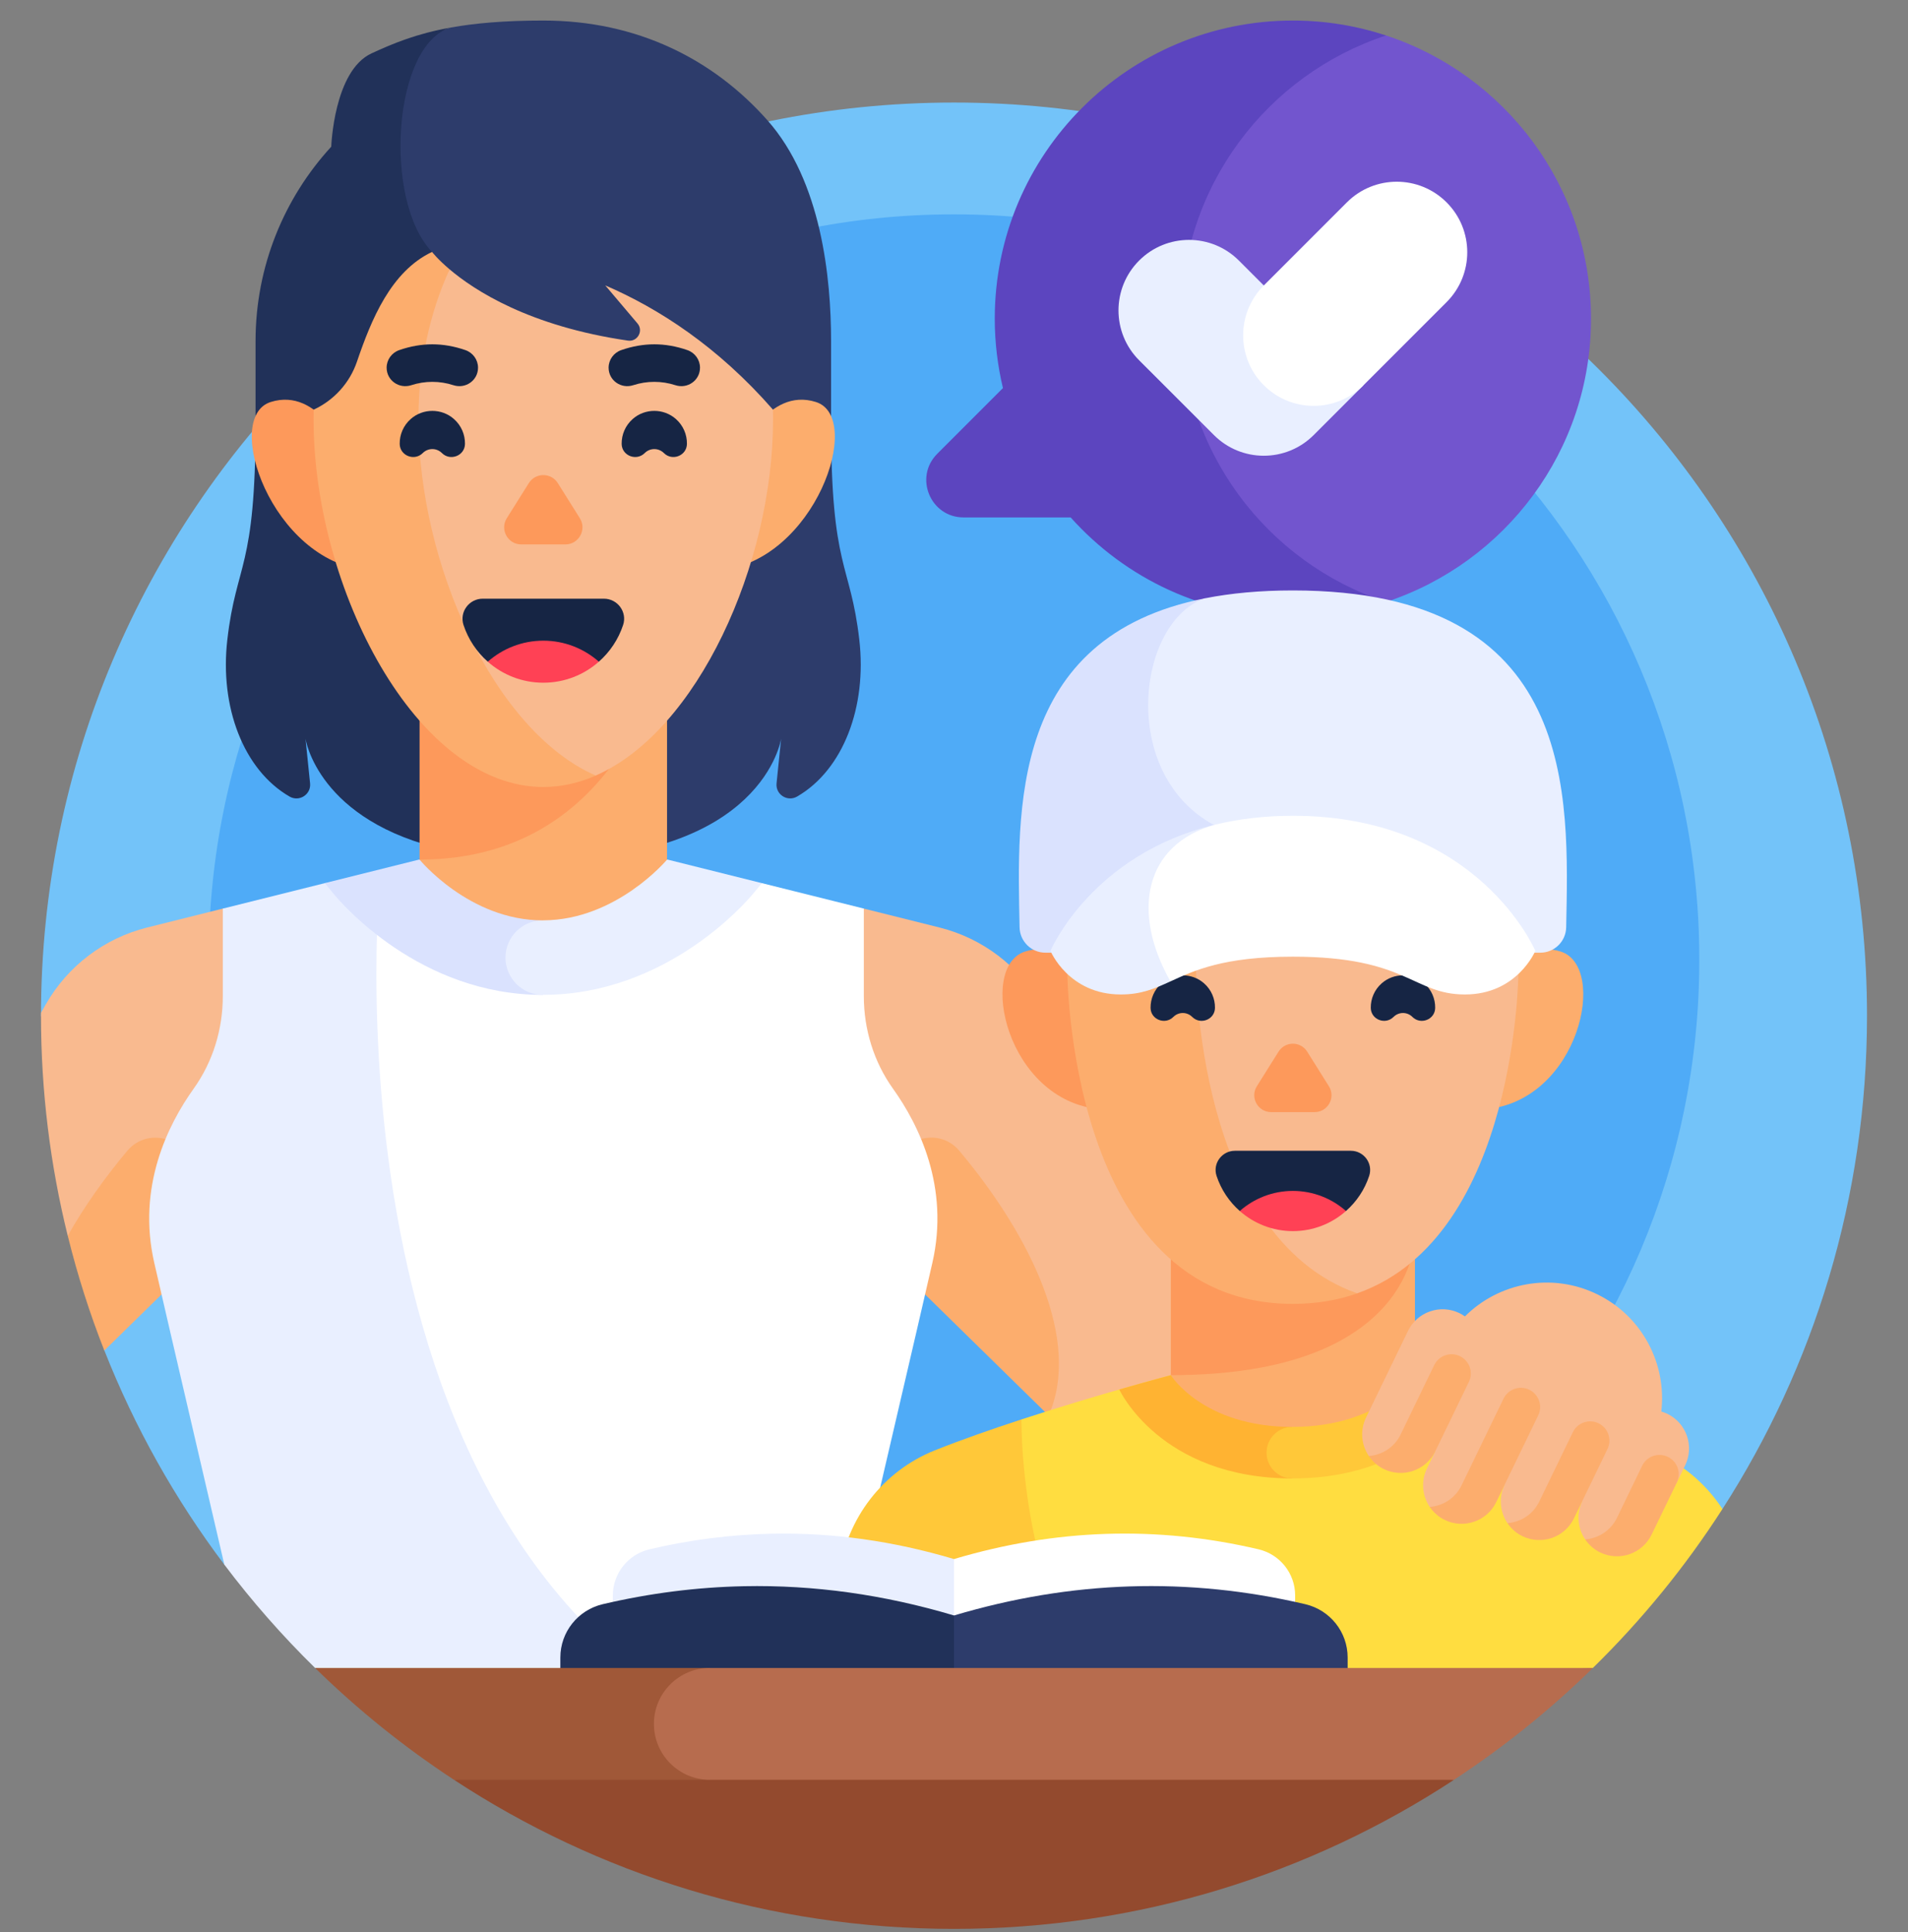 <svg xmlns="http://www.w3.org/2000/svg" width="80" height="81" viewBox="0 0 80 81" fill="none"><rect x="0" y="0" width="80" height="81" fill="#808080" stroke="none"/><g clip-path="url(#clip0_3966_4820)"><path d="M40 4.299C18.858 4.299 1.719 21.438 1.719 42.58L4.371 56.602C5.646 59.837 7.346 62.857 9.406 65.592L40 72.268L72.22 63.259C76.056 57.295 78.281 50.198 78.281 42.58C78.281 21.438 61.142 4.299 40 4.299Z" fill="#73C3F9"></path><path d="M40 71.486C57.259 71.486 71.25 57.495 71.25 40.236C71.25 22.977 57.259 8.986 40 8.986C22.741 8.986 8.75 22.977 8.75 40.236C8.75 57.495 22.741 71.486 40 71.486Z" fill="#4FABF7"></path><path d="M58.115 1.487C56.886 1.083 55.573 0.861 54.209 0.861C47.305 0.861 41.709 6.458 41.709 13.361C41.709 14.363 41.83 15.335 42.052 16.269L39.297 19.024C38.313 20.008 39.01 21.691 40.402 21.691H44.891C47.18 24.25 50.506 25.861 54.209 25.861C55.573 25.861 56.886 25.64 58.115 25.235V1.487Z" fill="#5C45BF"></path><path d="M58.115 1.487C53.125 3.128 49.521 7.822 49.521 13.361C49.521 18.9 53.125 23.595 58.115 25.235C63.105 23.595 66.709 18.9 66.709 13.361C66.709 7.822 63.105 3.128 58.115 1.487Z" fill="#7255CE"></path><path d="M51.944 10.922C50.789 9.768 48.917 9.768 47.763 10.922C46.608 12.077 46.608 13.949 47.763 15.104L50.899 18.239C52.053 19.394 53.925 19.394 55.08 18.239L57.17 16.149L51.944 10.922Z" fill="#E9EFFF"></path><path d="M52.989 16.149C51.835 14.994 51.835 13.122 52.989 11.968L56.473 8.484C57.628 7.329 59.5 7.329 60.654 8.484C61.809 9.638 61.809 11.51 60.654 12.665L57.17 16.149C56.016 17.303 54.144 17.303 52.989 16.149Z" fill="white"></path><path d="M36.029 26.815C35.653 23.558 34.846 23.913 34.846 17.756V14.304C34.846 11.664 34.446 7.603 32.176 5.041C29.905 2.479 26.711 0.861 22.78 0.861C21.154 0.861 19.912 0.972 18.902 1.154C8.479 4.589 18.718 35.635 18.718 35.635C19.845 35.885 21.186 36.036 22.781 36.036C32.017 36.036 32.752 30.965 32.752 30.965L32.56 32.838C32.512 33.306 33.015 33.628 33.422 33.392C35.353 32.274 36.356 29.636 36.029 26.815Z" fill="#2D3C6B"></path><path d="M18.718 35.634L18.115 10.561C16.052 8.418 16.469 1.85 18.902 1.154C17.47 1.411 16.505 1.81 15.577 2.238C13.995 2.969 13.889 6.149 13.889 6.149C11.918 8.296 10.715 11.159 10.715 14.304V17.756C10.715 23.913 9.908 23.558 9.532 26.815C9.205 29.636 10.208 32.274 12.139 33.392C12.546 33.628 13.049 33.306 13.001 32.838L12.809 30.964C12.809 30.964 13.312 34.436 18.718 35.634Z" fill="#213159"></path><path d="M52.071 56.925L43.642 42.107C42.726 40.497 41.191 39.332 39.394 38.883L36.217 38.089H9.344L6.167 38.883C4.37 39.332 2.835 40.497 1.919 42.107L1.72 42.456C1.72 42.497 1.719 42.538 1.719 42.58C1.719 45.761 2.109 48.851 2.84 51.806L2.841 51.806L8.088 52.976H37.473H41.08L43.967 59.34L37.59 72.267H46.66L52.153 61.8C52.958 60.267 52.927 58.43 52.071 56.925Z" fill="#F9BA8F"></path><path d="M2.841 51.806C3.248 53.453 3.76 55.06 4.374 56.616L8.088 52.976V49.26C8.088 47.802 6.265 47.136 5.328 48.254C4.381 49.384 3.526 50.589 2.841 51.806Z" fill="#FCAD6D"></path><path d="M40.227 48.247C43.254 51.857 45.345 56.226 43.967 59.34L37.473 52.976V49.259C37.473 47.804 39.293 47.133 40.227 48.247Z" fill="#FCAD6D"></path><path d="M13.212 69.924L13.212 69.924L34.232 73.83L15.922 37.022L13.62 37.022L9.342 38.09V41.761C9.342 43.151 8.925 44.513 8.117 45.643C7.037 47.154 5.737 49.761 6.469 52.944C6.622 53.615 6.853 54.613 7.133 55.819C7.752 58.488 8.61 62.175 9.406 65.592C10.566 67.131 11.839 68.579 13.212 69.924Z" fill="#E9EFFF"></path><path d="M37.444 45.642C36.636 44.513 36.219 43.15 36.219 41.761V38.089L31.947 37.023L15.922 37.022C15.922 37.022 12.964 67.83 34.232 73.83C34.95 70.754 37.177 61.209 38.428 55.819C38.708 54.613 38.937 53.614 39.092 52.944C39.823 49.761 38.523 47.153 37.444 45.642Z" fill="white"></path><path d="M25.882 38.582L22.757 36.036H17.566L13.62 37.021L13.963 37.44C14.32 37.877 17.601 41.708 22.757 41.708L25.882 38.582Z" fill="#DAE2FE"></path><path d="M27.995 36.036H22.757V38.582C21.894 38.582 21.194 39.282 21.194 40.145C21.194 41.008 21.894 41.707 22.757 41.707C22.788 41.707 22.818 41.707 22.849 41.706C27.922 41.663 31.206 37.909 31.565 37.479L31.947 37.023L27.995 36.036Z" fill="#E9EFFF"></path><path d="M17.592 36.036C17.592 36.036 19.675 38.583 22.757 38.583C22.765 38.583 22.772 38.582 22.78 38.582C25.85 38.571 27.969 36.036 27.969 36.036V26.779L17.592 36.036Z" fill="#FCAD6D"></path><path d="M27.969 26.779C27.969 26.779 26.482 36.036 17.592 36.036V26.779H27.969Z" fill="#FD995B"></path><path d="M14.527 18.988C14.527 18.988 13.385 16.208 11.349 16.853C9.313 17.498 11.398 23.524 15.371 23.904L14.527 18.988Z" fill="#FD995B"></path><path d="M31.034 18.988C31.034 18.988 32.176 16.208 34.212 16.853C36.248 17.498 34.163 23.524 30.19 23.904L31.034 18.988Z" fill="#FCAD6D"></path><path d="M32.413 17.579C32.413 17.442 32.411 17.306 32.408 17.171C30.095 14.525 27.613 12.927 25.378 11.964L26.729 13.559C26.991 13.868 26.73 14.337 26.33 14.279C22.201 13.678 19.892 12.178 18.835 11.278C18.841 11.283 18.846 11.287 18.852 11.292C13.431 18.394 16.923 31.977 24.976 32.512C29.238 30.649 32.413 23.665 32.413 17.579Z" fill="#F9BA8F"></path><path d="M17.546 17.579C17.546 15.226 18.023 13.093 18.852 11.292C18.34 10.859 18.115 10.561 18.115 10.561C16.387 11.381 15.566 13.404 14.967 15.16C14.664 16.05 14.008 16.776 13.155 17.172L13.153 17.171C13.15 17.306 13.148 17.442 13.148 17.579C13.148 24.672 17.46 32.992 22.78 32.992C23.537 32.992 24.273 32.823 24.98 32.514C20.719 30.649 17.546 23.664 17.546 17.579Z" fill="#FCAD6D"></path><path d="M28.802 18.608C28.807 18.225 28.652 17.841 28.338 17.564C27.826 17.112 27.041 17.112 26.53 17.564C26.215 17.841 26.061 18.225 26.065 18.608C26.071 19.105 26.682 19.343 27.033 18.992C27.254 18.771 27.613 18.771 27.835 18.992C28.186 19.343 28.796 19.105 28.802 18.608Z" fill="#162544"></path><path d="M16.759 18.608C16.754 18.225 16.909 17.841 17.223 17.564C17.735 17.112 18.519 17.112 19.031 17.564C19.346 17.841 19.5 18.225 19.496 18.608C19.49 19.105 18.879 19.343 18.528 18.992C18.307 18.771 17.948 18.771 17.726 18.992C17.375 19.343 16.765 19.105 16.759 18.608Z" fill="#162544"></path><path d="M16.211 15.414V15.414C16.211 15.081 16.424 14.786 16.74 14.677C17.672 14.354 18.576 14.353 19.514 14.677C19.829 14.786 20.043 15.081 20.043 15.414C20.043 15.949 19.519 16.313 19.011 16.148C18.436 15.961 17.817 15.961 17.243 16.148C16.735 16.313 16.211 15.949 16.211 15.414Z" fill="#162544"></path><path d="M29.35 15.414V15.414C29.35 15.081 29.136 14.786 28.821 14.677C27.889 14.354 26.985 14.353 26.047 14.677C25.732 14.786 25.518 15.081 25.518 15.414C25.518 15.949 26.042 16.313 26.55 16.148C27.125 15.961 27.743 15.961 28.318 16.148C28.826 16.313 29.35 15.949 29.35 15.414Z" fill="#162544"></path><path d="M21.249 21.724L22.173 20.252C22.454 19.804 23.107 19.804 23.388 20.252L24.312 21.724C24.612 22.202 24.268 22.823 23.704 22.823H21.857C21.293 22.823 20.949 22.202 21.249 21.724Z" fill="#FD995B"></path><path d="M20.452 27.739H25.109C25.573 27.33 25.929 26.8 26.127 26.199C26.306 25.656 25.893 25.098 25.321 25.098H20.24C19.668 25.098 19.255 25.656 19.434 26.199C19.632 26.8 19.988 27.33 20.452 27.739Z" fill="#162544"></path><path d="M25.109 27.739C24.489 28.287 23.673 28.62 22.78 28.62C21.888 28.62 21.072 28.287 20.452 27.739C21.073 27.192 21.888 26.858 22.78 26.858C23.673 26.858 24.488 27.192 25.109 27.739Z" fill="#FF4155"></path><path d="M49.29 71.174L42.825 59.505C41.582 59.912 40.318 60.353 39.204 60.797C37.023 61.666 35.487 63.655 35.191 65.984C34.98 67.651 34.852 69.583 34.776 71.174H49.29Z" fill="#FFC839"></path><path d="M72.22 63.259C71.505 62.167 70.467 61.297 69.213 60.797C65.228 59.209 59.327 57.648 59.327 57.648H49.09C49.09 57.648 46.028 58.458 42.825 59.505C42.881 63.84 44.056 67.836 45.812 71.174L66.786 69.924C68.836 67.916 70.662 65.682 72.22 63.259Z" fill="#FFDD40"></path><path d="M54.185 57.648H49.091C49.091 57.648 48.224 57.877 46.93 58.249C46.93 58.249 48.641 61.978 54.185 61.978V57.648Z" fill="#FFB332"></path><path d="M59.28 57.648H54.185V59.818C53.589 59.818 53.105 60.302 53.105 60.898C53.105 61.495 53.589 61.978 54.185 61.978C59.73 61.978 61.44 58.25 61.44 58.25C60.147 57.877 59.28 57.648 59.28 57.648Z" fill="#FFC839"></path><path d="M49.091 57.648C49.091 57.648 50.432 59.818 54.185 59.818C57.938 59.818 59.327 57.648 59.327 57.648V51.88L49.091 57.648Z" fill="#FCAD6D"></path><path d="M49.091 49.672V57.648C59.322 57.648 59.327 51.88 59.327 51.88V49.672H49.091Z" fill="#FD995B"></path><path d="M46.102 41.986C46.102 41.986 44.98 39.255 42.981 39.889C40.981 40.523 42.2 46.125 46.102 46.498V41.986Z" fill="#FD995B"></path><path d="M62.315 41.986C62.315 41.986 63.437 39.255 65.436 39.889C67.436 40.523 66.217 46.125 62.315 46.498V41.986Z" fill="#FCAD6D"></path><path d="M50.155 40.202H44.754C44.751 40.335 44.747 40.468 44.747 40.602C44.747 40.602 44.73 54.66 54.209 54.66C55.212 54.66 56.107 54.501 56.909 54.22L50.155 40.202Z" fill="#FCAD6D"></path><path d="M50.155 40.202C50.151 40.335 50.148 40.468 50.148 40.602C50.148 40.602 50.135 51.836 56.904 54.218C63.681 51.842 63.67 40.602 63.67 40.602C63.67 40.468 63.666 40.335 63.663 40.202L54.209 38.042L50.155 40.202Z" fill="#F9BA8F"></path><path d="M52.698 45.537L53.609 44.085C53.887 43.643 54.531 43.643 54.808 44.085L55.719 45.537C56.015 46.009 55.676 46.621 55.12 46.621H53.298C52.741 46.621 52.402 46.009 52.698 45.537Z" fill="#FD995B"></path><path d="M51.982 50.767H56.435C56.879 50.376 57.219 49.87 57.408 49.295C57.579 48.776 57.185 48.242 56.638 48.242H51.779C51.232 48.242 50.837 48.776 51.009 49.295C51.198 49.87 51.538 50.376 51.982 50.767Z" fill="#162544"></path><path d="M56.435 50.767C55.842 51.291 55.062 51.61 54.209 51.61C53.355 51.61 52.575 51.291 51.982 50.767C52.576 50.244 53.355 49.925 54.209 49.925C55.062 49.925 55.841 50.244 56.435 50.767Z" fill="#FF4155"></path><path d="M60.175 42.252C60.18 41.874 60.027 41.496 59.717 41.222C59.212 40.776 58.438 40.776 57.933 41.222C57.623 41.495 57.47 41.874 57.475 42.252C57.481 42.742 58.083 42.977 58.429 42.631C58.648 42.412 59.002 42.412 59.22 42.631C59.567 42.977 60.169 42.742 60.175 42.252Z" fill="#162544"></path><path d="M48.242 42.252C48.238 41.874 48.39 41.496 48.7 41.222C49.205 40.776 49.979 40.776 50.484 41.222C50.794 41.495 50.947 41.874 50.942 42.252C50.936 42.742 50.334 42.977 49.988 42.631C49.769 42.412 49.415 42.412 49.197 42.631C48.85 42.977 48.248 42.742 48.242 42.252Z" fill="#162544"></path><path d="M50.532 25.08C42.309 26.704 42.658 34.017 42.749 38.873C42.76 39.465 43.243 39.938 43.834 39.938H50.952L54.209 34.246L50.532 25.08Z" fill="#DAE2FE"></path><path d="M54.209 24.752C52.823 24.752 51.605 24.868 50.532 25.08C47.684 26.021 46.87 32.458 50.952 34.614V39.938H64.583C65.174 39.938 65.657 39.465 65.668 38.873C65.771 33.382 66.206 24.752 54.209 24.752Z" fill="#E9EFFF"></path><path d="M50.968 34.565C45.747 35.819 44.044 39.862 44.044 39.862C44.044 39.862 44.801 41.69 46.994 41.69C47.862 41.69 48.42 41.441 49.076 41.141L50.968 34.565Z" fill="#E9EFFF"></path><path d="M54.209 34.199C52.995 34.199 51.915 34.337 50.952 34.57C47.973 35.4 47.424 38.239 49.076 41.141C50.076 40.683 51.304 40.105 54.209 40.105C59.02 40.105 59.231 41.69 61.424 41.69C63.617 41.69 64.374 39.862 64.374 39.862C64.374 39.862 61.988 34.199 54.209 34.199Z" fill="white"></path><path d="M54.304 72.268C54.304 70.517 54.304 69.425 54.304 66.884C54.304 65.959 53.666 65.159 52.765 64.948C48.504 63.95 44.267 64.087 40 65.358L37.863 72.268H54.304Z" fill="white"></path><path d="M40 72.268V65.358C37.449 64.598 34.909 64.244 32.368 64.295C30.658 64.329 28.948 64.547 27.235 64.948C26.335 65.159 25.696 65.96 25.696 66.884V72.268H40Z" fill="#E9EFFF"></path><path d="M56.505 72.268C56.505 71.267 56.505 70.894 56.505 69.484C56.505 68.417 55.768 67.494 54.729 67.25C49.813 66.098 44.924 66.256 40 67.723L38.06 72.268H56.505Z" fill="#2D3C6B"></path><path d="M40 72.268V67.723C37.056 66.846 34.126 66.437 31.194 66.496C29.221 66.536 27.248 66.787 25.271 67.25C24.232 67.494 23.495 68.417 23.495 69.484V72.268H40V72.268Z" fill="#213159"></path><path d="M40 80.861C47.741 80.861 54.943 78.562 60.966 74.611L40 71.486L19.034 74.611C25.057 78.562 32.259 80.861 40 80.861Z" fill="#934A2E"></path><path d="M29.761 69.924H13.212C14.992 71.668 16.942 73.239 19.034 74.611H29.761V69.924Z" fill="#A05838"></path><path d="M66.788 69.924H29.762C28.467 69.924 27.418 70.973 27.418 72.268C27.418 73.562 28.467 74.611 29.762 74.611H60.966C63.058 73.239 65.008 71.668 66.788 69.924Z" fill="#B76C4E"></path><path d="M69.909 59.269C69.826 59.229 69.742 59.199 69.656 59.174C69.889 57.183 68.863 55.175 66.957 54.252C65.051 53.329 62.839 53.769 61.422 55.186C61.349 55.135 61.273 55.087 61.191 55.047C60.388 54.659 59.423 54.994 59.034 55.797L57.275 59.429C57.015 59.967 57.081 60.576 57.393 61.038C57.393 61.038 58.834 61.618 60.181 60.836C61.529 60.055 60.181 60.836 60.181 60.836L59.919 61.377L59.829 61.563C59.569 62.1 59.635 62.71 59.947 63.172C59.947 63.172 61.321 63.916 63.087 62.243C62.827 62.781 62.893 63.391 63.205 63.852C63.205 63.852 65.136 64.366 66.345 62.924C66.085 63.462 66.15 64.072 66.463 64.533C68.345 64.923 70.306 62.152 70.306 62.152L70.658 61.425C71.047 60.623 70.711 59.657 69.909 59.269Z" fill="#F9BA8F"></path><path d="M70.306 62.152L69.251 64.331C68.862 65.134 67.897 65.469 67.094 65.081C66.829 64.953 66.617 64.76 66.463 64.533C67.018 64.492 67.537 64.165 67.798 63.628L68.853 61.448C69.047 61.047 69.53 60.879 69.932 61.074C70.333 61.268 70.501 61.751 70.306 62.152Z" fill="#FCAD6D"></path><path d="M67.4 60.745L65.993 63.651C65.604 64.453 64.639 64.789 63.836 64.4C63.571 64.272 63.359 64.08 63.205 63.852C63.761 63.811 64.28 63.485 64.54 62.947L65.947 60.041C66.141 59.64 66.624 59.472 67.025 59.666C67.427 59.861 67.594 60.343 67.4 60.745Z" fill="#FCAD6D"></path><path d="M64.494 59.337L62.735 62.97C62.347 63.772 61.381 64.108 60.579 63.719C60.314 63.591 60.101 63.399 59.947 63.172C60.503 63.13 61.022 62.804 61.282 62.266L63.041 58.634C63.236 58.233 63.718 58.065 64.12 58.259C64.521 58.453 64.689 58.936 64.494 59.337Z" fill="#FCAD6D"></path><path d="M61.588 57.931L60.181 60.837C59.792 61.639 58.827 61.975 58.024 61.586C57.759 61.458 57.547 61.266 57.393 61.038C57.948 60.997 58.468 60.671 58.728 60.133L60.135 57.227C60.329 56.826 60.812 56.658 61.213 56.852C61.615 57.047 61.782 57.529 61.588 57.931Z" fill="#FCAD6D"></path></g><defs><clipPath id="clip0_3966_4820"><rect width="80" height="80" fill="white" transform="translate(0 0.861)"></rect></clipPath></defs></svg>